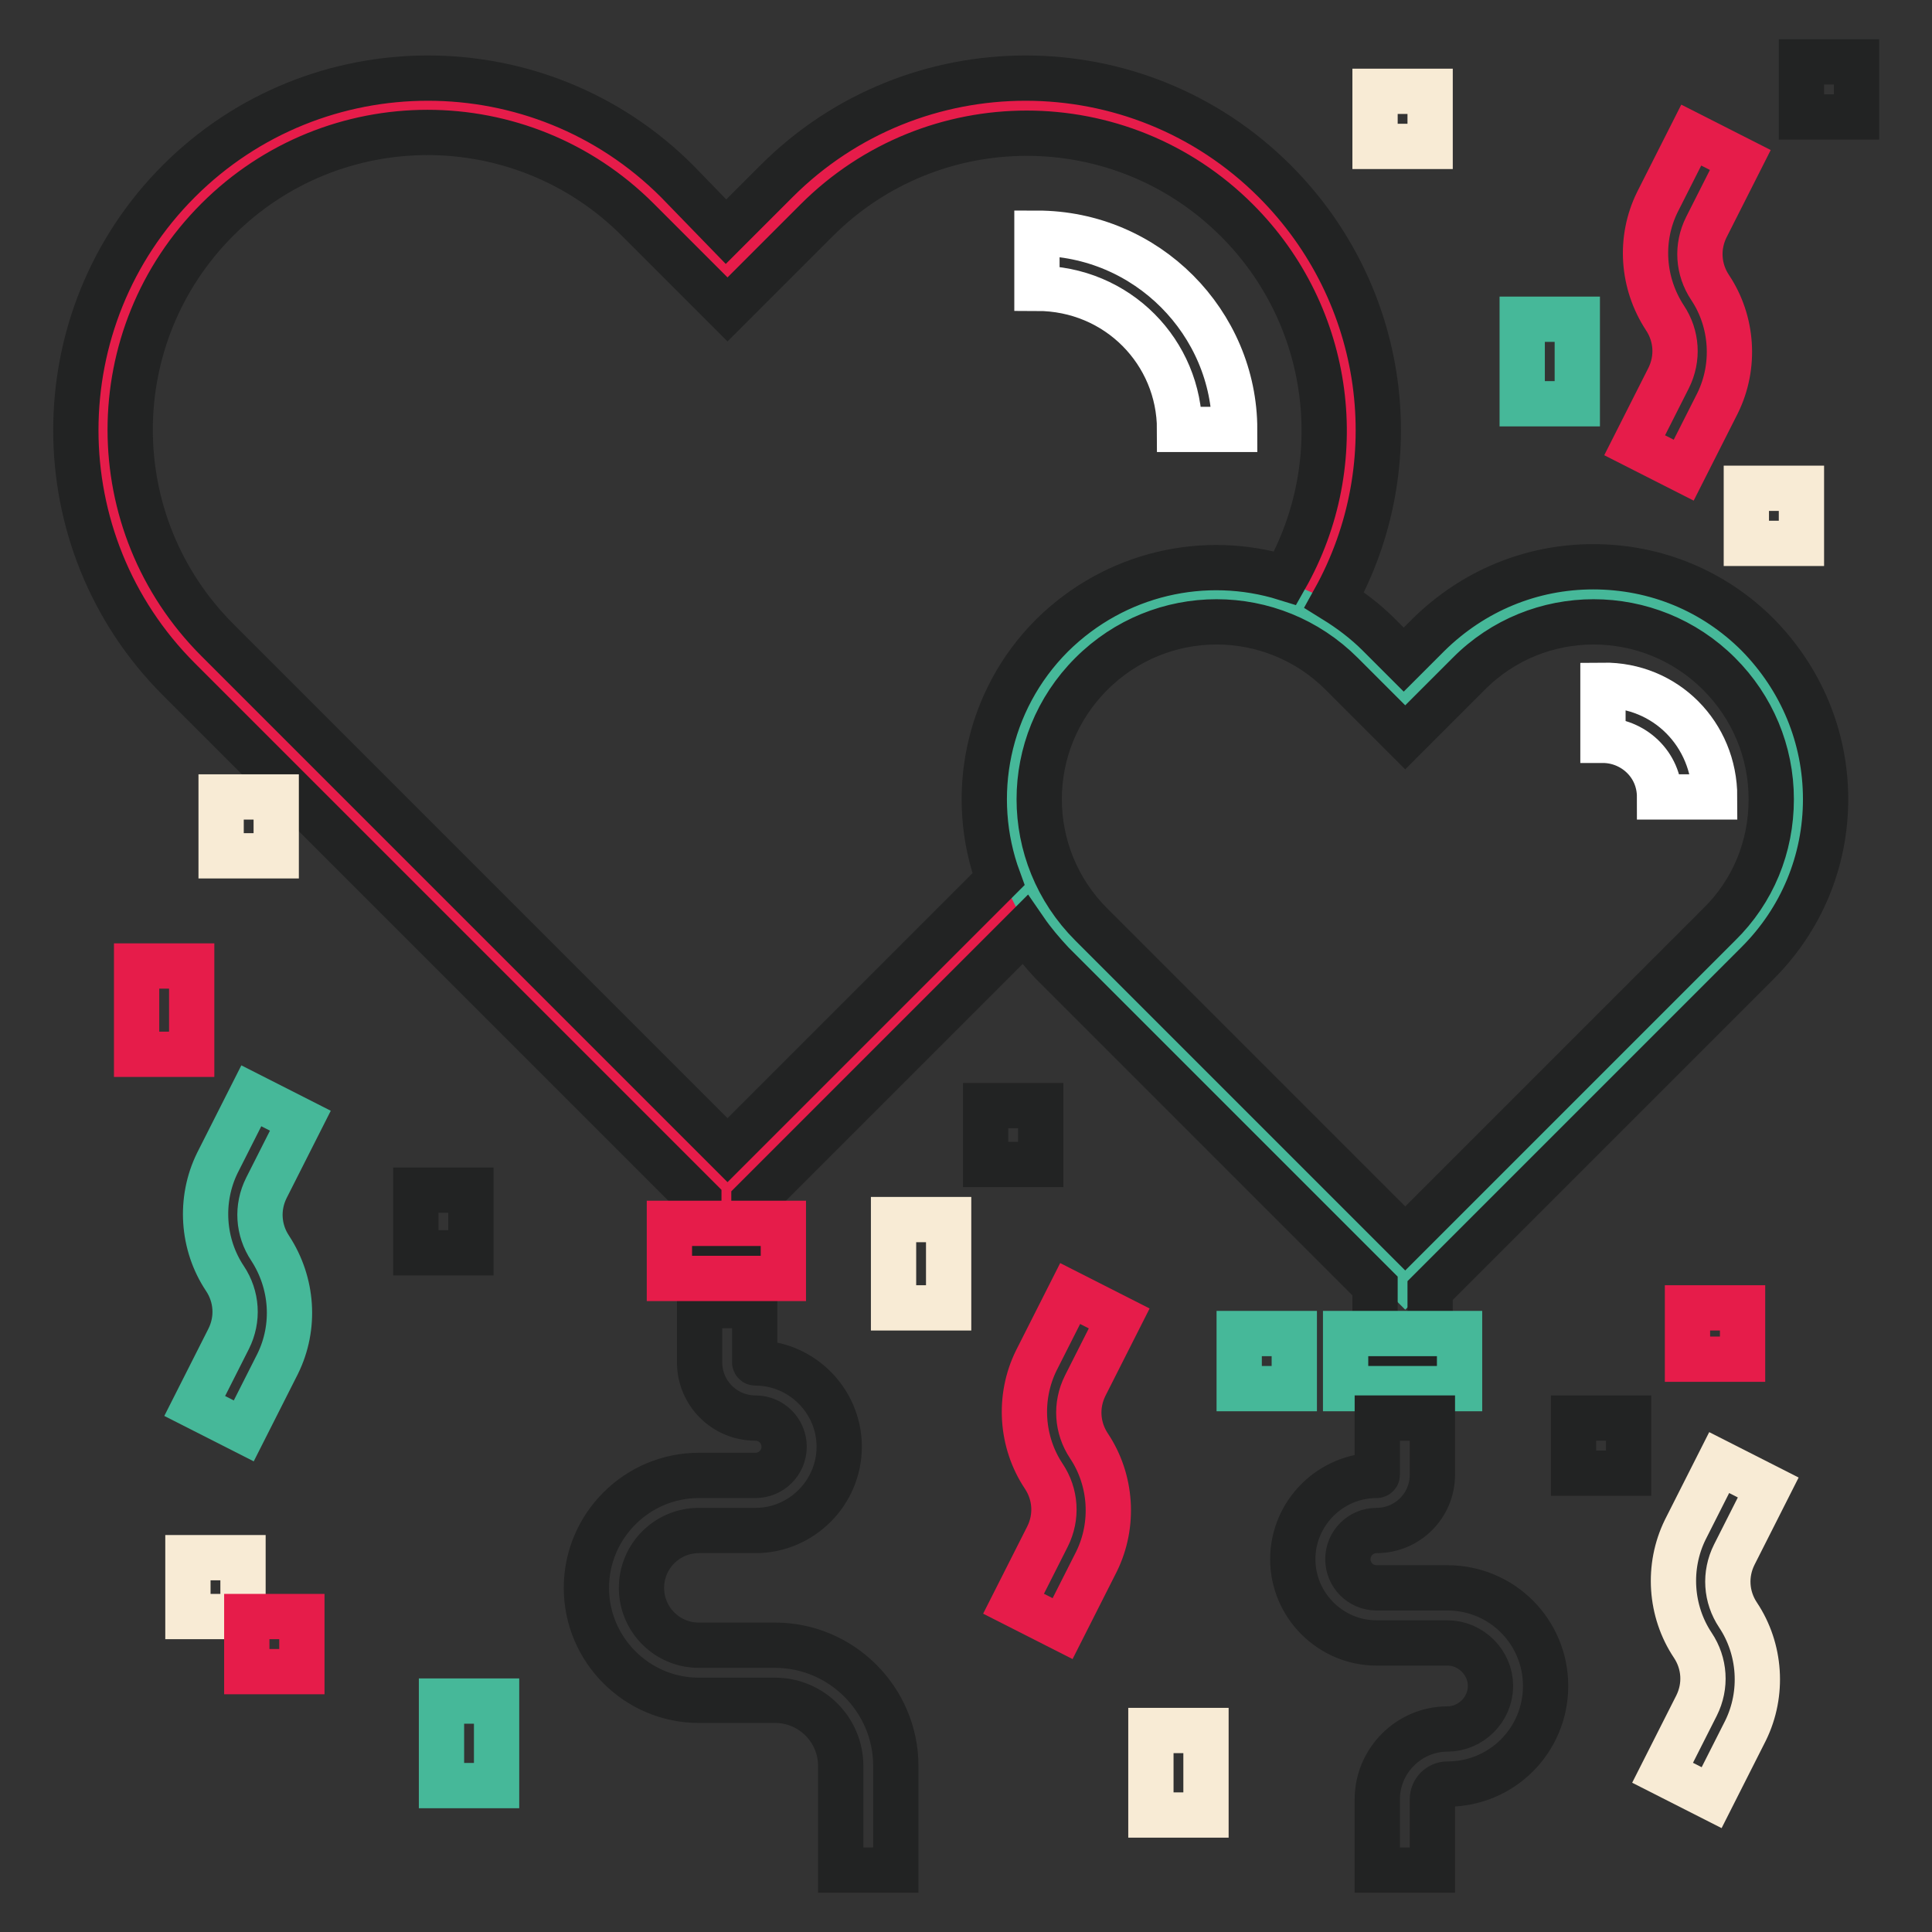 <?xml version="1.0" encoding="utf-8"?>
<!-- Svg Vector Icons : http://www.onlinewebfonts.com/icon -->
<!DOCTYPE svg PUBLIC "-//W3C//DTD SVG 1.1//EN" "http://www.w3.org/Graphics/SVG/1.1/DTD/svg11.dtd">
<svg version="1.1" xmlns="http://www.w3.org/2000/svg" xmlns:xlink="http://www.w3.org/1999/xlink" x="0px" y="0px" viewBox="0 0 256 256" enable-background="new 0 0 256 256" xml:space="preserve">
<rect x="0" y="0" width="256" height="256" fill="#333333" stroke="none"/>
<g> <path stroke-width="6" fill-opacity="0" stroke="#e61c4a"  d="M171.2,81.8c11.9-16.8,10.3-40.2-4.7-55.3c-16.8-16.8-44.1-16.8-60.9,0l-9.3,9.3l-9.3-9.3 C70.3,9.7,43,9.7,26.2,26.5c-16.8,16.8-16.8,44.1,0,60.9l70.1,70.1l40.7-40.7"/> <path stroke-width="6" fill-opacity="0" stroke="#46b899"  d="M230.4,86.7c-10.6-10.6-27.8-10.6-38.4,0l-5.8,5.8l-5.8-5.8c-10.6-10.6-27.8-10.6-38.4,0 c-10.6,10.6-10.6,27.8,0,38.4l44.2,44.2l44.2-44.2C240.9,114.4,240.9,97.3,230.4,86.7z"/> <path stroke-width="6" fill-opacity="0" stroke="#ffffff"  d="M163.6,56.9h-7.3c0-10.2-8.2-18.7-18.9-18.7v-7.3C152,30.9,163.6,42.8,163.6,56.9z"/> <path stroke-width="6" fill-opacity="0" stroke="#222323"  d="M241.9,105.9c0-8.2-3.2-15.9-9-21.8c-5.8-5.8-13.5-9-21.8-9c-8.2,0-15.9,3.2-21.8,9l-3.3,3.3l-3.3-3.3 c-1.8-1.8-3.8-3.3-5.9-4.6c10-18,7-40.6-7.9-55.5c-18.2-18.2-47.8-18.2-66,0l-6.7,6.7L89.7,24c-18.2-18.2-47.8-18.2-66,0 c-18.2,18.2-18.2,47.8,0,66l68.9,68.9v7h7.3v-6.8l35.9-35.9c1.1,1.6,2.3,3,3.6,4.4l42.8,42.8v9.7h7.3V171l43.4-43.4 C238.7,121.8,241.9,114.1,241.9,105.9L241.9,105.9z M96.4,152.4L28.8,84.8c-15.4-15.4-15.4-40.3,0-55.7c15.4-15.4,40.3-15.4,55.7,0 L96.4,41l11.8-11.8c15.4-15.4,40.3-15.4,55.7,0c12.7,12.7,15.1,32.1,6.4,47.4c-10.6-3.3-22.5-0.7-30.9,7.6 c-8.7,8.7-11.1,21.4-7.1,32.3L96.4,152.4z M186.2,164.1l-41.6-41.6c-9.2-9.2-9.2-24,0-33.2c4.6-4.6,10.6-6.9,16.6-6.9 c6,0,12,2.3,16.6,6.9l8.4,8.4l8.4-8.4c9.1-9.2,24-9.2,33.2,0l0,0c4.4,4.4,6.9,10.3,6.9,16.6s-2.4,12.2-6.9,16.6L186.2,164.1 L186.2,164.1z"/> <path stroke-width="6" fill-opacity="0" stroke="#46b899"  d="M178.3,176.7h15.1v7.3h-15.1V176.7z"/> <path stroke-width="6" fill-opacity="0" stroke="#222323"  d="M189.8,247.8h-7.3v-9.4c0-5.1,4.2-9.3,9.3-9.3c3.1,0,5.7-2.6,5.7-5.7c0-3.1-2.6-5.7-5.7-5.7h-9.4 c-6.1,0-11.1-5-11.1-11.1s5-11.1,11.1-11.1c0,0,0.1,0,0.1-0.1l0,0v-7.5h7.3v7.5c0,4.1-3.3,7.4-7.4,7.4c-2.1,0-3.8,1.7-3.8,3.8 s1.7,3.8,3.8,3.8h9.4c7.2,0,13,5.8,13,13c0,7.2-5.8,13-13,13c-1.1,0-2,0.9-2,2V247.8L189.8,247.8z M118.7,247.8h-7.3V234 c0-4.8-3.9-8.7-8.7-8.7H92.6c-8.2,0-14.9-6.7-14.9-14.9c0-8.2,6.7-14.9,14.9-14.9h7.5c2.1,0,3.8-1.7,3.8-3.8s-1.7-3.8-3.8-3.8 c-4.1,0-7.4-3.3-7.4-7.4V173h7.3v7.5c0,0,0,0.1,0.1,0.1c6.1,0,11.1,5,11.1,11.1s-5,11.1-11.1,11.1h-7.5c-4.2,0-7.6,3.4-7.6,7.6 c0,4.2,3.4,7.6,7.6,7.6h10.1c8.8,0,16,7.2,16,16V247.8L118.7,247.8z"/> <path stroke-width="6" fill-opacity="0" stroke="#ffffff"  d="M227.2,105.6h-7.3c0-4.4-3.6-7.5-7.5-7.5v-7.3C220.7,90.7,227.2,97.3,227.2,105.6z"/> <path stroke-width="6" fill-opacity="0" stroke="#e61c4a"  d="M18.1,128h7.3v11.7h-7.3V128z"/> <path stroke-width="6" fill-opacity="0" stroke="#46b899"  d="M58.5,225.4h7.3v11.2h-7.3V225.4z"/> <path stroke-width="6" fill-opacity="0" stroke="#f8ebd5"  d="M152.5,229.3h7.3v11.2h-7.3V229.3z M118.4,161.6h7.3v11.7h-7.3V161.6z"/> <path stroke-width="6" fill-opacity="0" stroke="#46b899"  d="M201.7,42.3h7.3v11.2h-7.3V42.3z"/> <path stroke-width="6" fill-opacity="0" stroke="#222323"  d="M55.1,157.7h7.3v8.3h-7.3V157.7z"/> <path stroke-width="6" fill-opacity="0" stroke="#f8ebd5"  d="M29.3,105.6h7.3v7.8h-7.3V105.6z"/> <path stroke-width="6" fill-opacity="0" stroke="#222323"  d="M130.6,146.5h7.3v7.8h-7.3V146.5z"/> <path stroke-width="6" fill-opacity="0" stroke="#46b899"  d="M164.2,176.7h7.3v7.3h-7.3V176.7z"/> <path stroke-width="6" fill-opacity="0" stroke="#e61c4a"  d="M223.6,173.3h7.3v6.8h-7.3V173.3z"/> <path stroke-width="6" fill-opacity="0" stroke="#222323"  d="M208.5,187.9h7.3v7.3h-7.3V187.9z"/> <path stroke-width="6" fill-opacity="0" stroke="#f8ebd5"  d="M24.9,206.4h7.3v7.8h-7.3V206.4z"/> <path stroke-width="6" fill-opacity="0" stroke="#e61c4a"  d="M32.7,214.2H40v7.3h-7.3V214.2z"/> <path stroke-width="6" fill-opacity="0" stroke="#f8ebd5"  d="M182.2,12.1h7.3v7.3h-7.3V12.1z M231.4,64.7h7.3V72h-7.3V64.7z"/> <path stroke-width="6" fill-opacity="0" stroke="#46b899"  d="M32.3,189.6l-6.5-3.3l4.5-8.9c1.3-2.6,1.1-5.6-0.5-8c-3-4.5-3.4-10.4-1-15.3l4.5-8.9l6.5,3.3l-4.5,8.9 c-1.3,2.6-1.1,5.6,0.5,8c3,4.6,3.4,10.4,1,15.3L32.3,189.6z"/> <path stroke-width="6" fill-opacity="0" stroke="#e61c4a"  d="M140.8,215.8l-6.5-3.3l4.5-8.9c1.3-2.6,1.1-5.6-0.5-8c-3-4.5-3.4-10.4-1-15.3l4.5-8.9l6.5,3.3l-4.5,8.9 c-1.3,2.6-1.1,5.6,0.5,8c3,4.5,3.4,10.4,1,15.3L140.8,215.8z"/> <path stroke-width="6" fill-opacity="0" stroke="#f8ebd5"  d="M226.8,238.2l-6.5-3.3l4.5-8.9c1.3-2.6,1.1-5.6-0.5-8c-3-4.5-3.4-10.4-1-15.3l4.5-8.9l6.5,3.3l-4.5,8.9 c-1.3,2.6-1.1,5.6,0.5,8c3,4.5,3.4,10.4,1,15.3L226.8,238.2L226.8,238.2z"/> <path stroke-width="6" fill-opacity="0" stroke="#e61c4a"  d="M223.1,62.3l-6.5-3.3l4.5-8.9c1.3-2.6,1.1-5.6-0.5-8c-3-4.6-3.4-10.4-1-15.3l4.5-8.9l6.5,3.3l-4.5,8.9 c-1.3,2.6-1.1,5.6,0.5,8c3,4.5,3.4,10.4,1,15.3L223.1,62.3z"/> <path stroke-width="6" fill-opacity="0" stroke="#222323"  d="M238.7,8.2h7.3v7.3h-7.3V8.2z"/> <path stroke-width="6" fill-opacity="0" stroke="#e61c4a"  d="M88.7,162.1h15.1v7.3H88.7V162.1z"/></g>
</svg>